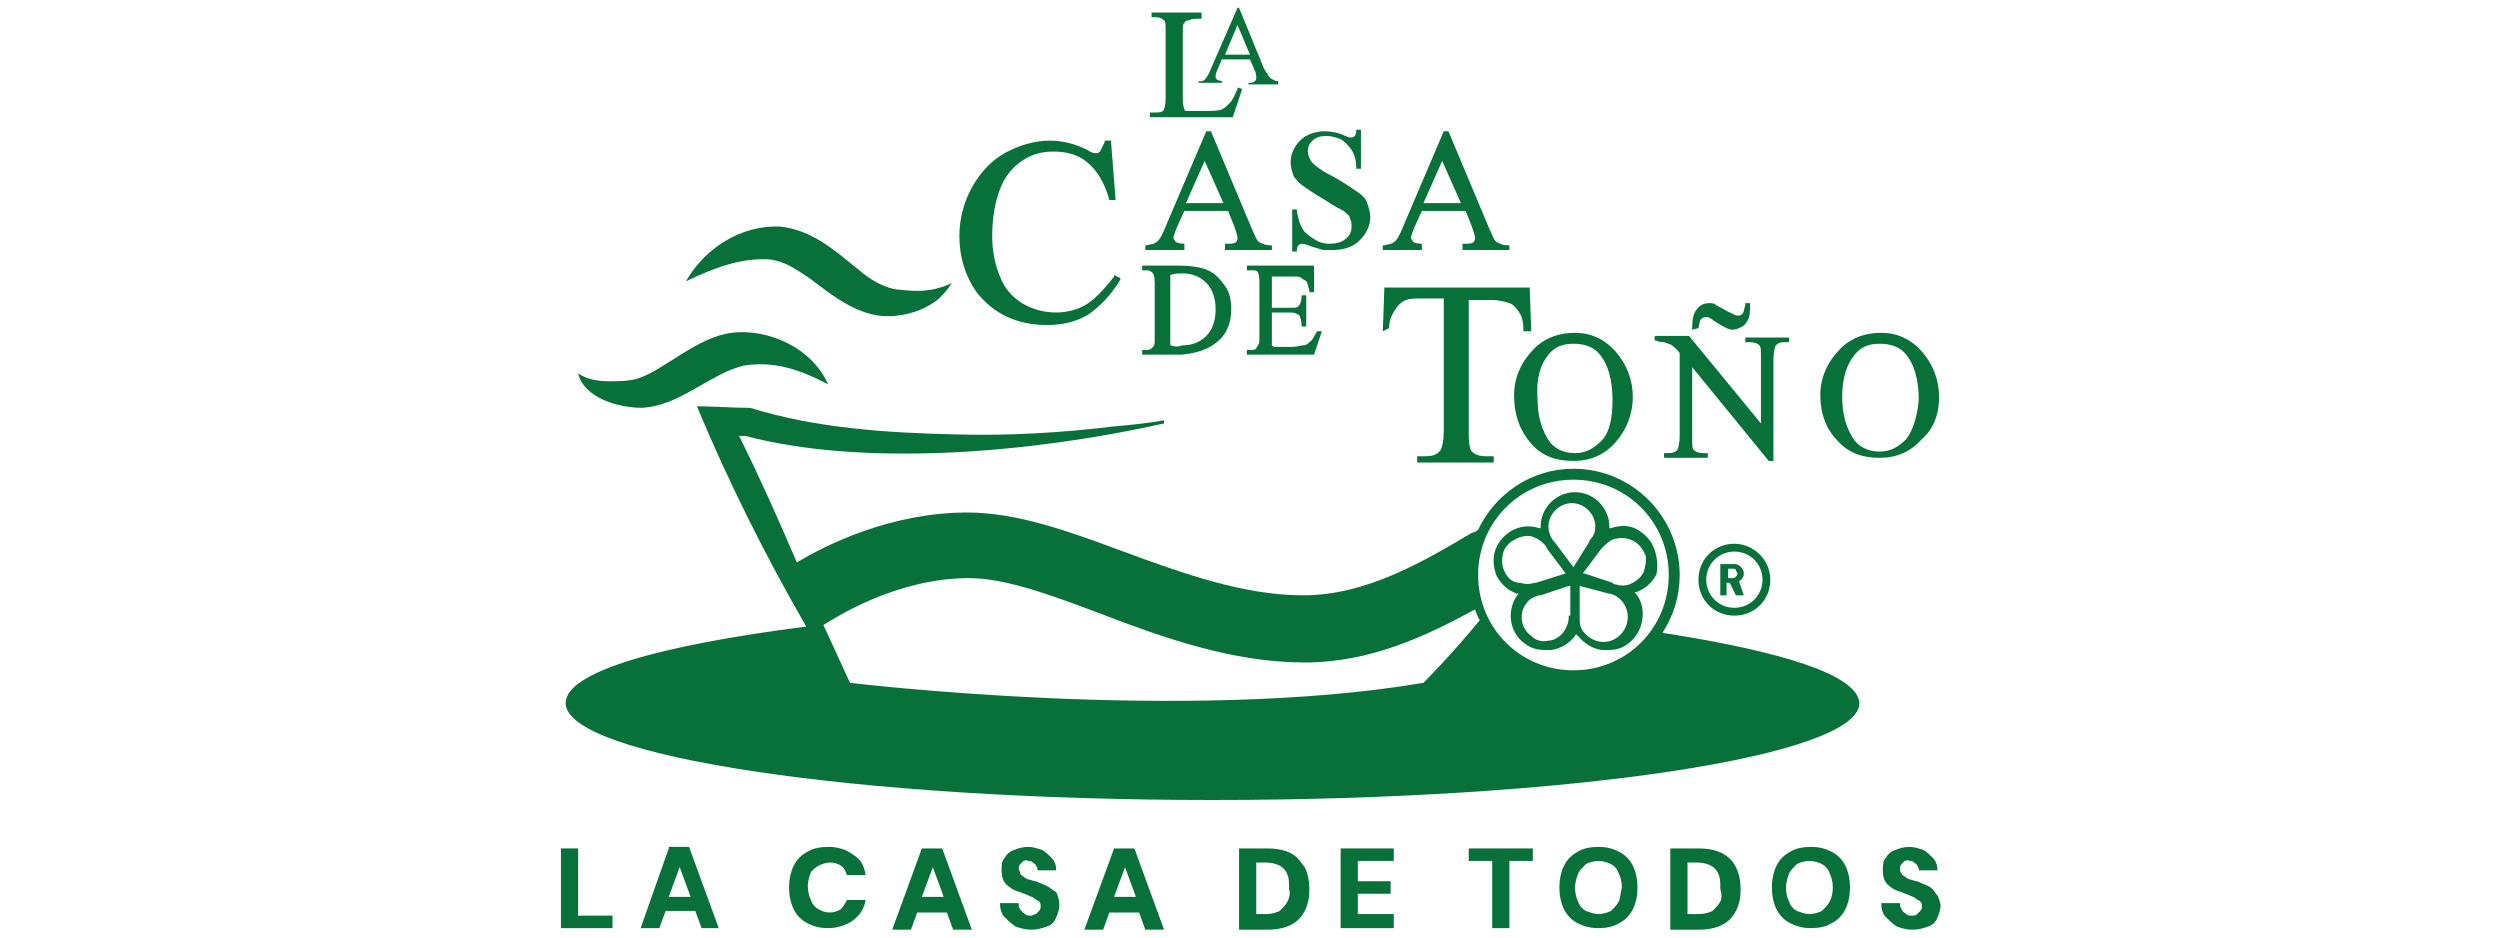 <svg xmlns="http://www.w3.org/2000/svg" xmlns:xlink="http://www.w3.org/1999/xlink" id="Layer_1" x="0px" y="0px" viewBox="0 0 160 60" style="enable-background:new 0 0 160 60;" xml:space="preserve"><style type="text/css">	.st0{fill:#087039;}</style><g>	<path class="st0" d="M78.3,5.2c-0.2,0-0.4-0.1-0.4-0.1c-0.1-0.1-0.1-0.1-0.1-0.2c0-0.1,0-0.2,0.1-0.4l0.3-0.7h1.8l0.3,0.7  c0.1,0.2,0.1,0.4,0.1,0.5c0,0.1,0,0.1-0.1,0.2c-0.1,0.1-0.2,0.1-0.4,0.1v0.1h1.9V5.2c-0.2,0-0.3-0.1-0.5-0.2  c-0.1-0.1-0.2-0.3-0.4-0.6l-1.6-3.9h-0.1l-1.7,3.9c-0.1,0.3-0.3,0.6-0.4,0.7c-0.1,0.1-0.2,0.1-0.4,0.1v0.1h1.5V5.2z M79.2,1.6  L80,3.5h-1.6L79.2,1.6z"></path>	<path class="st0" d="M79.5,5.7l-0.3-0.1l0,0.1c-0.2,0.4-0.3,0.7-0.5,0.9c-0.2,0.2-0.3,0.3-0.5,0.4c-0.2,0.1-0.6,0.1-1.1,0.1h-0.5  c-0.6,0-0.7,0-0.7,0c-0.1,0-0.1-0.1-0.1-0.1c0-0.1-0.1-0.2-0.1-0.5V2.2c0-0.5,0-0.7,0.1-0.7c0-0.1,0.1-0.2,0.3-0.2  c0.1-0.1,0.4-0.1,0.7-0.1l0.1,0V0.8h-3.2v0.3h0.3c0.2,0,0.4,0.1,0.5,0.2c0.1,0.1,0.1,0.2,0.1,0.7v4.3c0,0.5-0.1,0.6-0.1,0.7  c-0.1,0.2-0.3,0.2-0.6,0.2h-0.3v0.3h5.3L79.5,5.7z"></path>	<path class="st0" d="M67,20.8c1,0,1.9-0.2,2.7-0.7c0.7-0.5,1.4-1.2,2-2.2l0-0.1l-0.4-0.2l0,0.1c-0.7,0.9-1.3,1.5-1.8,1.8  c-0.5,0.3-1.2,0.5-1.9,0.5c-0.8,0-1.5-0.2-2.2-0.6c-0.6-0.4-1.1-0.9-1.4-1.7c-0.3-0.7-0.5-1.6-0.5-2.6c0-1.2,0.2-2.2,0.5-3  c0.3-0.8,0.8-1.4,1.4-1.8c0.6-0.4,1.2-0.6,2-0.6c0.9,0,1.6,0.2,2.2,0.7c0.6,0.5,1.1,1.3,1.4,2.4l0,0h0.4L71.1,9h-0.4l0,0.1  c-0.1,0.2-0.2,0.4-0.3,0.6c-0.1,0.1-0.2,0.1-0.3,0.1c-0.1,0-0.2,0-0.5-0.2C68.8,9.2,68,9,67.2,9c-1,0-2,0.3-2.9,0.8  c-0.9,0.5-1.6,1.3-2.1,2.2c-0.5,0.9-0.8,2-0.8,3.1c0,1.4,0.4,2.6,1.1,3.6C63.6,20.1,65.1,20.8,67,20.8z"></path>	<path class="st0" d="M75.9,15.6L75.9,15.6c-0.5,0-0.7-0.1-0.7-0.2c-0.1-0.1-0.1-0.2-0.1-0.2c0-0.1,0.1-0.3,0.2-0.6l0.5-1.1h2.8  l0.4,1c0.1,0.3,0.2,0.6,0.2,0.7c0,0.1,0,0.2-0.1,0.3c-0.1,0.1-0.3,0.1-0.6,0.1l-0.1,0V16h3v-0.3l-0.1,0c-0.3,0-0.5-0.1-0.7-0.2  c-0.2-0.1-0.3-0.5-0.5-0.9l-2.6-6.2h-0.3l-2.6,6.1c-0.2,0.5-0.4,0.9-0.6,1c-0.1,0.1-0.2,0.1-0.6,0.2l-0.1,0V16h2.5V15.6z M75.9,13  l1.2-2.7l1.2,2.7H75.9z"></path>	<path class="st0" d="M83.4,11.9c0.3,0.2,0.7,0.5,1.4,0.9c0.6,0.4,1,0.6,1.2,0.7c0.2,0.2,0.4,0.3,0.4,0.5c0.1,0.2,0.1,0.3,0.1,0.5  c0,0.3-0.1,0.6-0.4,0.8c-0.2,0.2-0.6,0.3-1,0.3c-0.4,0-0.7-0.1-1-0.3c-0.3-0.2-0.6-0.4-0.7-0.6c-0.2-0.3-0.3-0.6-0.4-1.2l0-0.1  h-0.3v2.7h0.3l0-0.1c0-0.2,0.1-0.3,0.1-0.3c0,0,0.1-0.1,0.2-0.1c0.1,0,0.2,0,0.7,0.2c0.4,0.1,0.6,0.2,0.7,0.2c0.2,0,0.4,0,0.6,0  c0.7,0,1.3-0.2,1.7-0.6c0.4-0.4,0.7-0.9,0.7-1.5c0-0.3-0.1-0.6-0.2-0.9c-0.1-0.3-0.3-0.5-0.6-0.7c-0.3-0.2-0.7-0.5-1.4-0.9  c-0.8-0.4-1.4-0.8-1.6-1.1c-0.1-0.2-0.2-0.4-0.2-0.6c0-0.3,0.1-0.5,0.3-0.7c0.2-0.2,0.5-0.3,0.9-0.3c0.3,0,0.6,0.1,0.9,0.2  c0.3,0.2,0.5,0.4,0.7,0.7c0.2,0.3,0.3,0.7,0.3,1.1l0,0.1h0.3V8.3h-0.3l0,0.1c0,0.2-0.1,0.3-0.1,0.3c0,0-0.1,0.1-0.2,0.1  c-0.1,0-0.2,0-0.4-0.1c-0.4-0.2-0.9-0.3-1.3-0.3c-0.6,0-1.2,0.2-1.6,0.6c-0.4,0.4-0.6,0.9-0.6,1.4c0,0.3,0.1,0.6,0.2,0.9  C82.9,11.4,83.1,11.7,83.4,11.9z"></path>	<path class="st0" d="M91.1,15.6L91.1,15.6c-0.5,0-0.7-0.1-0.7-0.2c-0.1-0.1-0.1-0.2-0.1-0.2c0-0.1,0.1-0.3,0.2-0.6l0.5-1.1h2.8  l0.4,1c0.1,0.3,0.2,0.6,0.2,0.7c0,0.1,0,0.2-0.1,0.3c-0.1,0.1-0.3,0.1-0.6,0.1l-0.1,0V16h3v-0.3l-0.1,0c-0.3,0-0.5-0.1-0.7-0.2  c-0.2-0.1-0.3-0.5-0.5-0.9l-2.6-6.2h-0.3l-2.6,6.1c-0.2,0.5-0.4,0.9-0.6,1c-0.1,0.1-0.2,0.1-0.6,0.2l-0.1,0V16h2.5V15.6z M91.1,13  l1.2-2.7l1.2,2.7H91.1z"></path>	<path class="st0" d="M78.1,21.7c0.5-0.5,0.7-1.2,0.7-1.9c0-0.6-0.1-1.1-0.4-1.5c-0.3-0.4-0.6-0.8-1.1-1c-0.4-0.2-1.1-0.3-1.9-0.3  h-2.3v0.3h0.3c0.2,0,0.3,0.1,0.4,0.2c0,0,0.1,0.2,0.1,0.6v3.5c0,0.4,0,0.5-0.1,0.6c-0.1,0.1-0.2,0.2-0.4,0.2h-0.3v0.3h2.5  C76.7,22.6,77.5,22.3,78.1,21.7z M74.9,22.1v-4.5c0.3-0.1,0.5-0.1,0.8-0.1c0.6,0,1.1,0.2,1.5,0.6c0.4,0.4,0.6,1,0.6,1.7  c0,0.7-0.2,1.3-0.6,1.7c-0.4,0.4-0.9,0.6-1.5,0.6C75.4,22.2,75.2,22.2,74.9,22.1z"></path>	<path class="st0" d="M80.5,22.1c0,0.1-0.1,0.1-0.1,0.2c-0.1,0.1-0.2,0.1-0.3,0.1h-0.3v0.3h4.3l0.5-1.5h-0.3l0,0  c-0.2,0.3-0.3,0.6-0.5,0.7c-0.1,0.1-0.2,0.2-0.4,0.2c-0.1,0-0.4,0.1-0.7,0.1h-0.9c-0.2,0-0.2,0-0.3,0c0,0-0.1-0.1-0.1-0.1  c0,0,0-0.1,0-0.4v-1.7h1.1c0.2,0,0.4,0,0.5,0.1c0.1,0,0.2,0.1,0.2,0.2c0,0,0.1,0.2,0.1,0.5l0,0.1h0.3v-2h-0.3l0,0.1  c0,0.3-0.1,0.5-0.2,0.6c-0.1,0.1-0.2,0.1-0.6,0.1h-1.1v-2h1.4c0.3,0,0.4,0,0.5,0.1c0.1,0.1,0.2,0.1,0.3,0.2  c0.1,0.1,0.1,0.3,0.2,0.6l0,0.1h0.3L84.1,17h-4.3v0.3h0.3c0.2,0,0.3,0,0.4,0.1c0,0,0.1,0.2,0.1,0.6v3.5  C80.6,21.9,80.6,22,80.5,22.1z"></path>	<path class="st0" d="M88.9,21c0-0.5,0.2-0.9,0.4-1.2c0.2-0.3,0.4-0.5,0.7-0.6c0.2-0.1,0.6-0.1,1.1-0.1h1.3v8.5c0,0.6-0.1,1-0.2,1.2  c-0.2,0.3-0.5,0.4-1,0.4h-0.5v0.4h4.9v-0.4h-0.5c-0.4,0-0.7-0.1-0.9-0.3c-0.1-0.1-0.2-0.4-0.2-1.2v-8.5h1.5c0.4,0,0.8,0.1,1.1,0.2  c0.3,0.1,0.5,0.4,0.7,0.7c0.1,0.2,0.2,0.5,0.2,1l0,0.1H98l-0.1-2.8h-9.3l-0.1,2.8L88.9,21L88.9,21z"></path>	<path class="st0" d="M98,28.4c0.7,0.8,1.6,1.1,2.7,1.1c1.1,0,2-0.4,2.7-1.2c0.7-0.8,1.1-1.8,1.1-2.9c0-1.1-0.4-2.1-1.1-2.9  c-0.7-0.8-1.6-1.2-2.6-1.2c-1,0-1.9,0.3-2.6,1c-0.8,0.8-1.3,1.8-1.3,3C96.9,26.6,97.3,27.6,98,28.4z M99.1,22.7  c0.4-0.5,0.9-0.7,1.6-0.7c0.7,0,1.3,0.2,1.7,0.7c0.5,0.6,0.8,1.6,0.8,2.9c0,1.2-0.2,2.1-0.7,2.6c-0.5,0.5-1,0.8-1.7,0.8  c-0.6,0-1.2-0.2-1.6-0.7c-0.5-0.7-0.8-1.6-0.8-2.8C98.3,24.2,98.6,23.3,99.1,22.7z"></path>	<path class="st0" d="M108.7,21c0.1-0.4,0.1-0.5,0.1-0.5c0.1-0.1,0.2-0.2,0.3-0.2c0.1,0,0.1,0,0.2,0c0.1,0,0.2,0.1,0.5,0.3  c0.5,0.3,0.8,0.5,1.1,0.5c0.2,0,0.4-0.1,0.6-0.2c0.2-0.1,0.3-0.3,0.4-0.5c0.1-0.2,0.1-0.5,0.1-0.9l0-0.1h-0.3l0,0.1  c-0.1,0.4-0.1,0.5-0.2,0.6c-0.1,0.1-0.2,0.1-0.3,0.1c-0.1,0-0.3-0.1-0.7-0.3c-0.3-0.2-0.6-0.3-0.7-0.4c-0.1-0.1-0.3-0.1-0.4-0.1  c-0.3,0-0.6,0.1-0.8,0.4c-0.2,0.2-0.3,0.6-0.3,1.2l0,0.1L108.7,21L108.7,21z"></path>	<path class="st0" d="M106.5,21.9c0.2,0.1,0.4,0.1,0.5,0.2c0.1,0.1,0.3,0.2,0.5,0.5v5.3c0,0.5-0.1,0.7-0.1,0.8  c-0.1,0.2-0.3,0.3-0.6,0.3h-0.3v0.3h2.8V29h-0.3c-0.3,0-0.5-0.1-0.6-0.2c-0.1-0.1-0.1-0.3-0.1-0.8v-4.5l4.9,6h0.3v-6.5  c0-0.5,0.1-0.7,0.1-0.8c0.1-0.2,0.3-0.3,0.6-0.3h0.3v-0.3h-2.8v0.3h0.3c0.3,0,0.5,0.1,0.6,0.2c0.1,0.1,0.1,0.3,0.1,0.8v4.2  l-4.6-5.6h-2.2v0.3h0.1C106.2,21.9,106.4,21.9,106.5,21.9z"></path>	<path class="st0" d="M124.1,25.4c0-1.1-0.4-2.1-1.1-2.9c-0.7-0.8-1.6-1.2-2.6-1.2c-1,0-1.9,0.3-2.6,1c-0.8,0.8-1.3,1.8-1.3,3  c0,1.2,0.4,2.2,1.1,2.9c0.7,0.8,1.6,1.1,2.7,1.1c1.1,0,2-0.4,2.7-1.2C123.7,27.5,124.1,26.6,124.1,25.4z M122,28.1  c-0.5,0.5-1,0.8-1.7,0.8c-0.6,0-1.2-0.2-1.6-0.7c-0.5-0.7-0.8-1.6-0.8-2.8c0-1.2,0.3-2.1,0.8-2.7c0.4-0.5,0.9-0.7,1.6-0.7  c0.7,0,1.3,0.2,1.7,0.7c0.5,0.6,0.8,1.6,0.8,2.9C122.7,26.7,122.4,27.6,122,28.1z"></path>	<polygon class="st0" points="37,54.3 35.9,54.3 35.9,59.4 39.2,59.4 39.2,58.6 37,58.6  "></polygon>	<path class="st0" d="M42.8,54.3L41,59.4h1.2l0.4-1.1h1.9l0.4,1.1H46l-1.9-5.2H42.8z M42.8,57.4l0.7-1.9l0.7,1.9H42.8z"></path>	<path class="st0" d="M52.4,55.4c0.2-0.1,0.5-0.2,0.7-0.2c0.3,0,0.6,0.1,0.7,0.2c0.2,0.1,0.3,0.3,0.4,0.6h1.2  c-0.1-0.6-0.3-1-0.8-1.3c-0.4-0.3-0.9-0.5-1.6-0.5c-0.5,0-1,0.1-1.3,0.3c-0.4,0.2-0.7,0.5-0.9,0.9c-0.2,0.4-0.3,0.9-0.3,1.4  c0,0.5,0.1,1,0.3,1.4c0.2,0.4,0.5,0.7,0.9,0.9c0.4,0.2,0.8,0.3,1.3,0.3c0.6,0,1.2-0.2,1.6-0.5c0.4-0.3,0.7-0.7,0.8-1.3h-1.2  c-0.1,0.2-0.2,0.4-0.4,0.6c-0.2,0.1-0.4,0.2-0.7,0.2c-0.3,0-0.5-0.1-0.7-0.2c-0.2-0.1-0.4-0.3-0.5-0.6c-0.1-0.2-0.2-0.5-0.2-0.9  c0-0.3,0.1-0.6,0.2-0.9C52,55.7,52.2,55.5,52.4,55.4z"></path>	<path class="st0" d="M59,54.3l-1.9,5.2h1.2l0.4-1.1h1.9l0.4,1.1h1.2l-1.9-5.2H59z M59,57.4l0.7-1.9l0.7,1.9H59z"></path>	<path class="st0" d="M67,56.7c-0.2-0.1-0.5-0.2-0.7-0.3c-0.2,0-0.3-0.1-0.4-0.1c-0.1,0-0.3-0.1-0.4-0.2c-0.1-0.1-0.2-0.1-0.2-0.2  s-0.1-0.2-0.1-0.3c0-0.1,0-0.2,0.1-0.3c0.1-0.1,0.1-0.1,0.2-0.2c0.1,0,0.2-0.1,0.3,0c0.1,0,0.2,0,0.3,0.1c0.1,0.1,0.2,0.1,0.2,0.2  c0.1,0.1,0.1,0.2,0.1,0.3h1.2c0-0.3-0.1-0.6-0.3-0.8c-0.2-0.2-0.4-0.4-0.6-0.5c-0.3-0.1-0.6-0.2-0.9-0.2c-0.3,0-0.7,0.1-0.9,0.2  c-0.3,0.1-0.5,0.3-0.6,0.5c-0.2,0.2-0.2,0.5-0.2,0.8c0,0.4,0.1,0.7,0.3,0.9c0.2,0.2,0.5,0.4,0.9,0.5c0.2,0.1,0.3,0.1,0.5,0.2  c0.2,0.1,0.3,0.1,0.4,0.2c0.1,0.1,0.2,0.1,0.3,0.2c0.1,0.1,0.1,0.2,0.1,0.3c0,0.1,0,0.2-0.1,0.3c-0.1,0.1-0.1,0.1-0.2,0.2  c-0.1,0-0.2,0.1-0.3,0.1c-0.2,0-0.3,0-0.4-0.1c-0.1-0.1-0.2-0.1-0.3-0.3c-0.1-0.1-0.1-0.2-0.1-0.4h-1.2c0,0.4,0.1,0.7,0.3,0.9  c0.2,0.2,0.4,0.4,0.7,0.6c0.3,0.1,0.6,0.2,1,0.2c0.4,0,0.7-0.1,1-0.2c0.3-0.1,0.5-0.3,0.6-0.6c0.1-0.2,0.2-0.5,0.2-0.8  c0-0.3-0.1-0.6-0.2-0.8C67.4,57,67.2,56.8,67,56.7z"></path>	<path class="st0" d="M71.3,54.3l-1.9,5.2h1.2l0.4-1.1h1.9l0.4,1.1h1.2l-1.9-5.2H71.3z M71.3,57.4l0.7-1.9l0.7,1.9H71.3z"></path>	<path class="st0" d="M82.6,54.6c-0.4-0.2-0.9-0.3-1.5-0.3h-1.8v5.2h1.8c0.6,0,1.1-0.1,1.5-0.3c0.4-0.2,0.7-0.5,0.9-0.9  c0.2-0.4,0.3-0.8,0.3-1.4c0-0.5-0.1-1-0.3-1.4C83.2,55.1,83,54.8,82.6,54.6z M82.4,57.7c-0.1,0.2-0.3,0.4-0.5,0.6  c-0.2,0.1-0.5,0.2-0.9,0.2h-0.6v-3.3H81c0.4,0,0.7,0.1,0.9,0.2c0.2,0.1,0.4,0.3,0.5,0.6c0.1,0.2,0.1,0.5,0.1,0.9  C82.6,57.2,82.5,57.5,82.4,57.7z"></path>	<polygon class="st0" points="85.8,59.4 89.2,59.4 89.2,58.5 86.9,58.5 86.9,57.2 89,57.2 89,56.4 86.9,56.4 86.9,55.1 89.2,55.1   89.2,54.3 85.8,54.3  "></polygon>	<polygon class="st0" points="94,55.1 95.5,55.1 95.5,59.4 96.6,59.4 96.6,55.1 98.1,55.1 98.1,54.3 94,54.3  "></polygon>	<path class="st0" d="M103.6,54.5c-0.4-0.2-0.8-0.3-1.3-0.3c-0.5,0-1,0.1-1.3,0.3c-0.4,0.2-0.7,0.5-0.9,0.9  c-0.2,0.4-0.3,0.9-0.3,1.4c0,0.5,0.1,1,0.3,1.4c0.2,0.4,0.5,0.7,0.9,0.9c0.4,0.2,0.8,0.3,1.3,0.3c0.5,0,1-0.1,1.3-0.3  c0.4-0.2,0.7-0.5,0.9-0.9c0.2-0.4,0.3-0.9,0.3-1.4c0-0.5-0.1-1-0.3-1.4C104.3,55,104,54.7,103.6,54.5z M103.6,57.7  c-0.1,0.2-0.3,0.4-0.5,0.6c-0.2,0.1-0.5,0.2-0.8,0.2c-0.3,0-0.5-0.1-0.8-0.2c-0.2-0.1-0.4-0.3-0.5-0.6c-0.1-0.2-0.2-0.5-0.2-0.9  c0-0.3,0.1-0.6,0.2-0.9c0.1-0.2,0.3-0.4,0.5-0.6c0.2-0.1,0.5-0.2,0.8-0.2c0.3,0,0.6,0.1,0.8,0.2c0.2,0.1,0.4,0.3,0.5,0.6  c0.1,0.2,0.2,0.5,0.2,0.9C103.7,57.2,103.7,57.5,103.6,57.7z"></path>	<path class="st0" d="M110.2,54.6c-0.4-0.2-0.9-0.3-1.5-0.3h-1.8v5.2h1.8c0.6,0,1.1-0.1,1.5-0.3c0.4-0.2,0.7-0.5,0.9-0.9  c0.2-0.4,0.3-0.8,0.3-1.4c0-0.5-0.1-1-0.3-1.4C110.9,55.1,110.6,54.8,110.2,54.6z M110.1,57.7c-0.1,0.2-0.3,0.4-0.5,0.6  c-0.2,0.1-0.5,0.2-0.9,0.2H108v-3.3h0.6c0.4,0,0.7,0.1,0.9,0.2c0.2,0.1,0.4,0.3,0.5,0.6c0.1,0.2,0.1,0.5,0.1,0.9  C110.2,57.2,110.2,57.5,110.1,57.7z"></path>	<path class="st0" d="M117.2,54.5c-0.4-0.2-0.8-0.3-1.3-0.3c-0.5,0-1,0.1-1.3,0.3c-0.4,0.2-0.7,0.5-0.9,0.9  c-0.2,0.4-0.3,0.9-0.3,1.4c0,0.5,0.1,1,0.3,1.4c0.2,0.4,0.5,0.7,0.9,0.9c0.4,0.2,0.8,0.3,1.3,0.3c0.5,0,1-0.1,1.3-0.3  c0.4-0.2,0.7-0.5,0.9-0.9c0.2-0.4,0.3-0.9,0.3-1.4c0-0.5-0.1-1-0.3-1.4C117.9,55,117.6,54.7,117.2,54.5z M117.1,57.7  c-0.1,0.2-0.3,0.4-0.5,0.6c-0.2,0.1-0.5,0.2-0.8,0.2c-0.3,0-0.5-0.1-0.8-0.2c-0.2-0.1-0.4-0.3-0.5-0.6c-0.1-0.2-0.2-0.5-0.2-0.9  c0-0.3,0.1-0.6,0.2-0.9c0.1-0.2,0.3-0.4,0.5-0.6c0.2-0.1,0.5-0.2,0.8-0.2c0.3,0,0.6,0.1,0.8,0.2c0.2,0.1,0.4,0.3,0.5,0.6  c0.1,0.2,0.2,0.5,0.2,0.9C117.3,57.2,117.2,57.5,117.1,57.7z"></path>	<path class="st0" d="M123.9,57.2c-0.1-0.2-0.3-0.4-0.5-0.5s-0.5-0.2-0.7-0.3c-0.2,0-0.3-0.1-0.4-0.1c-0.1,0-0.3-0.1-0.4-0.2  c-0.1-0.1-0.2-0.1-0.2-0.2c-0.1-0.1-0.1-0.2-0.1-0.3c0-0.1,0-0.2,0.1-0.3c0.1-0.1,0.1-0.1,0.2-0.2c0.1,0,0.2-0.1,0.3,0  c0.1,0,0.2,0,0.3,0.1c0.1,0.1,0.2,0.1,0.2,0.2c0.1,0.1,0.1,0.2,0.1,0.3h1.2c0-0.3-0.1-0.6-0.3-0.8c-0.2-0.2-0.4-0.4-0.6-0.5  c-0.3-0.1-0.6-0.2-0.9-0.2c-0.3,0-0.7,0.1-0.9,0.2c-0.3,0.1-0.5,0.3-0.6,0.5c-0.2,0.2-0.2,0.5-0.2,0.8c0,0.4,0.1,0.7,0.3,0.9  c0.2,0.2,0.5,0.4,0.9,0.5c0.2,0.1,0.3,0.1,0.5,0.2c0.2,0.1,0.3,0.1,0.4,0.2c0.1,0.1,0.2,0.1,0.3,0.2c0.1,0.1,0.1,0.2,0.1,0.3  c0,0.1,0,0.2-0.1,0.3c-0.1,0.1-0.1,0.1-0.2,0.2s-0.2,0.1-0.3,0.1c-0.2,0-0.3,0-0.4-0.1c-0.1-0.1-0.2-0.1-0.3-0.3s-0.1-0.2-0.1-0.4  h-1.2c0,0.4,0.1,0.7,0.3,0.9c0.2,0.2,0.4,0.4,0.7,0.6c0.3,0.1,0.6,0.2,1,0.2c0.4,0,0.7-0.1,1-0.2c0.3-0.1,0.5-0.3,0.6-0.6  c0.1-0.2,0.2-0.5,0.2-0.8C124.1,57.6,124.1,57.4,123.9,57.2z"></path>	<path class="st0" d="M106.4,40.5c0.7-1.1,1.1-2.3,1.1-3.7c0-3.7-3-6.8-6.8-6.8c-2.7,0-5,1.6-6.1,3.9c-0.1,0.1-0.3,0.2-0.4,0.2  c-3.2,1.9-6.8,4-10.8,4c-3.8,0-7.7-1.4-11.5-2.8c-3.5-1.3-6.8-2.5-10-2.5c-4.9,0-9.1,2.1-10.9,3.2c-1.2-2.8-2.4-5.5-3.7-8.1  c0.2,0,0.4,0,0.4,0c7.6,2,18.3,1.1,26.8-0.8l0-0.2c-1.1,0.2-2.2,0.3-3.3,0.4c-3.3,0.4-6.7,0.6-10.1,0.5c-4.4-0.1-8.9-0.4-13.1-1.7  l-0.1,0l-0.1,0c-0.8,0-2.4-0.1-3.2-0.1c2,4.8,4.4,9.6,7,14.1C42.2,41.3,36.2,43,36.2,45c0,3.4,18.5,6.2,41.4,6.2s41.4-2.8,41.4-6.2  C118.9,43.2,114.1,41.7,106.4,40.5z M91.1,43.7c-15.3,2.6-36.7,0-36.7,0L52.7,40c0.8-0.5,4.7-3,9.3-3c2.4,0,5.3,1.1,8.5,2.3  c3.9,1.5,8.4,3.1,13,3.1c4.2,0,7.8-1.7,10.9-3.4c0.1,0.3,0.2,0.5,0.3,0.7C92.9,41.9,91.1,43.7,91.1,43.7z M100.7,42.9  c-3.4,0-6.1-2.7-6.1-6.1c0-3.4,2.7-6.1,6.1-6.1c3.4,0,6.1,2.7,6.1,6.1C106.8,40.2,104.1,42.9,100.7,42.9z"></path>	<path class="st0" d="M105.9,35.2c-0.2-0.6-0.6-1-1.1-1.3c-0.5-0.3-1.1-0.3-1.7-0.1c0,0-0.1,0-0.1,0c0,0,0-0.1,0-0.1  c0-1.2-1-2.2-2.2-2.2c-1.2,0-2.2,1-2.2,2.2c0,0,0,0.1,0,0.1c0,0-0.1,0-0.1,0c-1.2-0.4-2.4,0.3-2.8,1.4c-0.2,0.6-0.1,1.2,0.1,1.7  c0.3,0.5,0.7,0.9,1.3,1.1c0,0,0.1,0,0.1,0c0,0-0.1,0.1-0.1,0.1c-0.7,1-0.5,2.4,0.5,3.1c0.4,0.3,0.8,0.4,1.3,0.4c0.1,0,0.2,0,0.4,0  c0.6-0.1,1.1-0.4,1.5-0.9c0,0,0-0.1,0.1-0.1c0,0,0,0.1,0.1,0.1c0.4,0.5,0.9,0.8,1.5,0.9c0.1,0,0.2,0,0.4,0c0.5,0,0.9-0.1,1.3-0.4  c0.5-0.4,0.8-0.9,0.9-1.5c0.1-0.6,0-1.2-0.4-1.7c0,0-0.1-0.1-0.1-0.1c0,0,0.1,0,0.1,0c0.6-0.2,1-0.6,1.3-1.1  C106.1,36.4,106.1,35.8,105.9,35.2z M96.3,36.6c-0.2-0.4-0.2-0.8-0.1-1.2c0.1-0.4,0.4-0.7,0.8-0.9c0.2-0.1,0.5-0.2,0.7-0.2  c0.2,0,0.3,0,0.5,0.1c0.3,0.1,0.5,0.3,0.7,0.5c0,0.1,0.1,0.1,0.1,0.2l1.2,1.6l-1.9,0.6c0,0-0.1,0-0.1,0c-0.3,0.1-0.6,0.1-0.9,0  C96.8,37.3,96.5,37,96.3,36.6z M100.4,39.4c0,0,0,0.1,0,0.1c0,0.3-0.1,0.6-0.3,0.9c-0.2,0.3-0.6,0.6-1,0.6c-0.4,0.1-0.8,0-1.1-0.3  c-0.7-0.5-0.8-1.5-0.3-2.1c0.2-0.3,0.5-0.4,0.8-0.5c0,0,0.1,0,0.1,0l1.8-0.6l0.1,0V39.4z M100.7,36.3l-1.2-1.6c0,0-0.1-0.1-0.1-0.1  c-0.2-0.3-0.3-0.6-0.3-0.9c0-0.8,0.7-1.5,1.5-1.5c0.8,0,1.5,0.7,1.5,1.5c0,0.3-0.1,0.6-0.3,0.8c0,0-0.1,0.1-0.1,0.2L100.7,36.3z   M103.5,40.8c-0.7,0.5-1.6,0.3-2.1-0.3c-0.2-0.2-0.3-0.5-0.3-0.8c0-0.1,0-0.1,0-0.2l0-2L103,38c0,0,0.1,0,0.1,0  c0.3,0.1,0.6,0.3,0.8,0.6C104.4,39.3,104.2,40.3,103.5,40.8z M105.2,36.6c-0.2,0.4-0.5,0.6-0.9,0.8c-0.3,0.1-0.6,0.1-0.9,0  c-0.1,0-0.1,0-0.2-0.1l-1.8-0.6l-0.1,0l1.2-1.6c0,0,0.1-0.1,0.1-0.1c0.2-0.2,0.4-0.4,0.7-0.5c0.4-0.1,0.8-0.1,1.2,0.1  c0.4,0.2,0.6,0.5,0.8,0.9C105.4,35.8,105.3,36.3,105.2,36.6z"></path>	<path class="st0" d="M49.2,16.6c1,0.1,1.7,0.6,2.6,1.2c1.6,1.2,3.4,2.7,5.6,2.4c1-0.1,2-0.5,2.7-1.1c0.3-0.3,0.6-0.6,0.8-1  c-0.3,0.2-0.7,0.3-1.1,0.4c-0.9,0.2-1.7,0.1-2.6,0c-0.8-0.2-1.5-0.6-2.2-1.2c-1.5-1.2-3-2.6-5.1-2.8c-2.5-0.1-4.8,1.4-6,3.5  C45.6,17.2,47.3,16.5,49.2,16.6z"></path>	<path class="st0" d="M41.1,26.1c1.7-0.1,3.1-1.1,4.4-1.8c0.7-0.4,1.3-0.7,2.1-0.9c1.9-0.3,3.5,0.2,5.4,1.2c-1-2.3-3.8-3.6-6.2-3.3  c-2.2,0.3-4.2,2.3-5.9,2.9c-0.6,0.2-1.3,0.2-1.9,0.2c-0.7,0-1.4-0.1-2-0.5C37.4,25.5,39.6,26.1,41.1,26.1z"></path>	<path class="st0" d="M111.3,37.2c0.1-0.1,0.2-0.1,0.2-0.2c0.1-0.1,0.1-0.2,0.1-0.3c0-0.1,0-0.2-0.1-0.3c-0.1-0.1-0.1-0.2-0.2-0.2  c-0.1-0.1-0.2-0.1-0.4-0.1h-0.8v2h0.4v-0.8h0.2l0.4,0.8h0.5L111.3,37.2C111.3,37.2,111.3,37.2,111.3,37.2z M111.1,36.9  c-0.1,0.1-0.1,0.1-0.2,0.1h-0.3v-0.6h0.3c0.1,0,0.2,0,0.2,0.1s0.1,0.1,0.1,0.2C111.2,36.7,111.2,36.8,111.1,36.9z"></path>	<path class="st0" d="M111,34.8c-1.3,0-2.3,1-2.3,2.3s1,2.3,2.3,2.3c1.3,0,2.3-1,2.3-2.3S112.2,34.8,111,34.8z M111,38.9  c-1,0-1.8-0.8-1.8-1.8s0.8-1.8,1.8-1.8c1,0,1.8,0.8,1.8,1.8S112,38.9,111,38.9z"></path></g></svg>